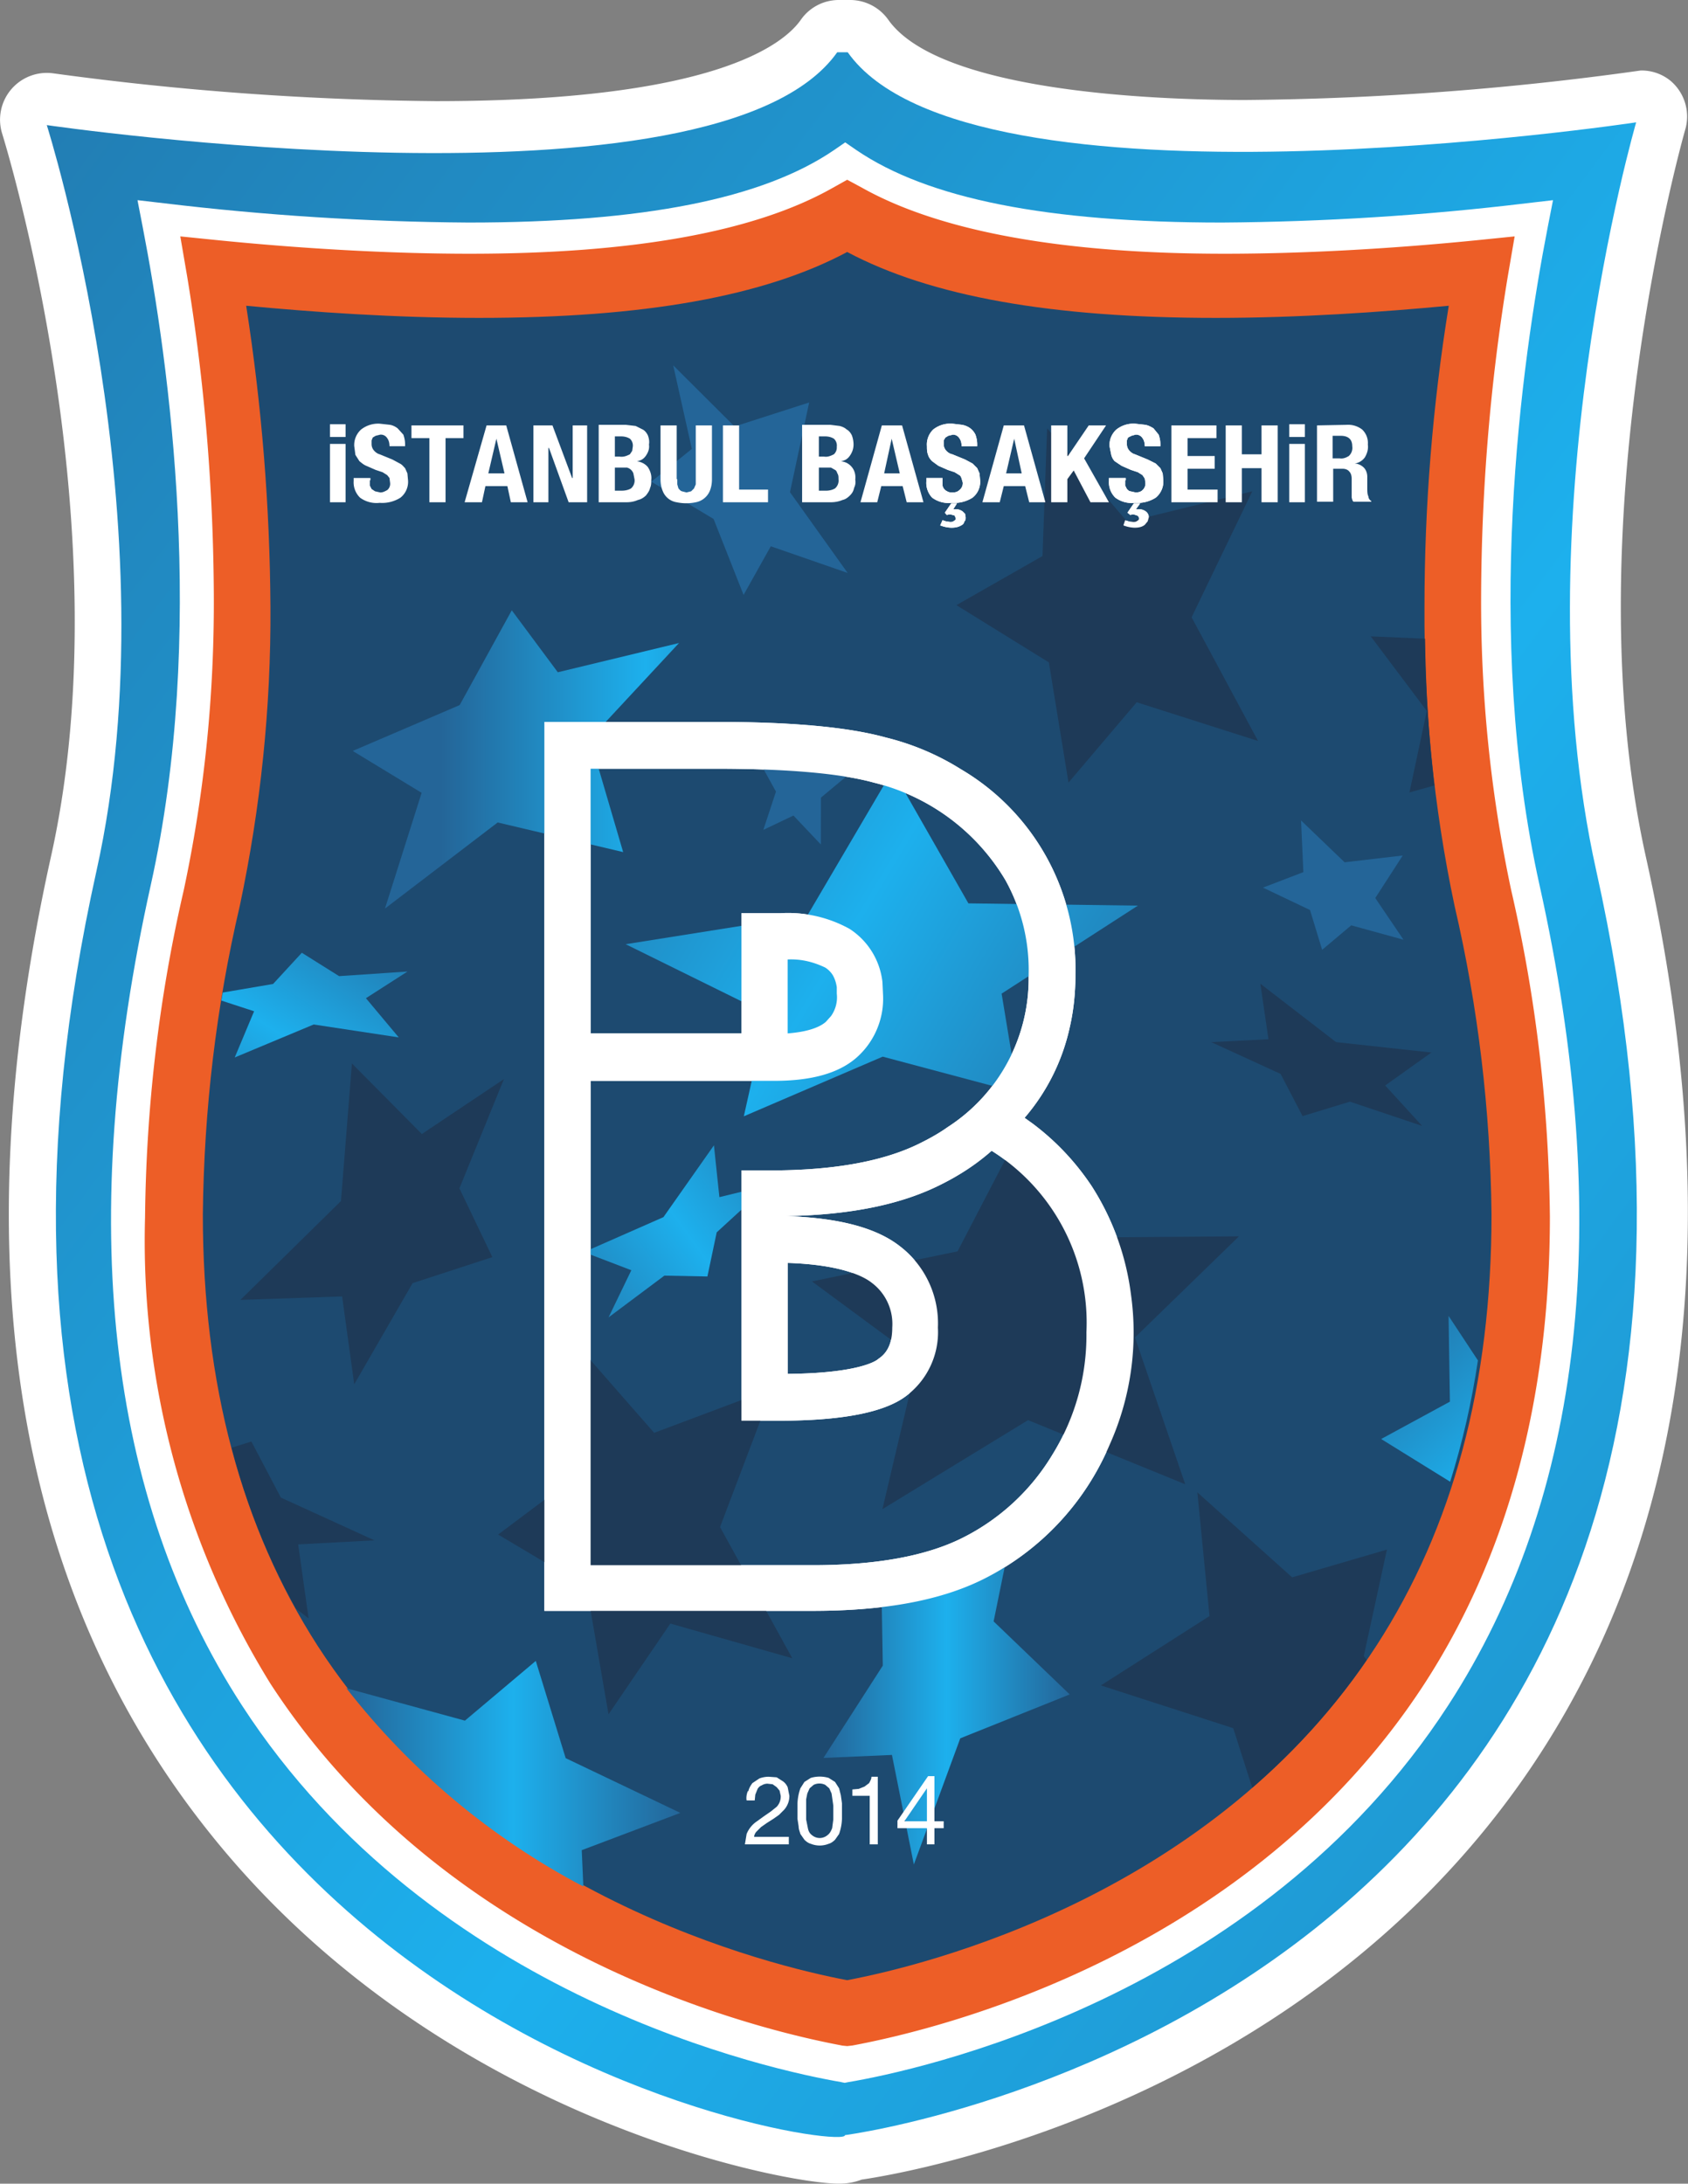 <svg height="3778.1" width="2921" xmlns="http://www.w3.org/2000/svg" xmlns:xlink="http://www.w3.org/1999/xlink"><rect width="100%" height="100%" fill="#808080" stroke="none"/><clipPath id="b"><path d="M10994 631s13058 1687 9776 16456c-1002 4506 520 9730 520 9730s-8687-1312-10260 912h-136c-1572-2224-10286-948-10286-948s1651-5195 648-9701C-2027 2309 11048 350 10994 631zm-42 689c-868 148-5323 1080-7802 4900-1761 2711-2160 6301-1189 10670 729 3271 243 6773-104 8570l-67 342 345-40c1315-158 2635-242 3960-251 2274 0 3830 309 4760 945l142 98 142-98c931-636 2489-945 4760-945 1325 9 2646 92 3962 251l345 40-67-342c-350-1797-836-5299-108-8570 972-4370 572-7956-1188-10667-2481-3823-6940-4757-7810-4903l-42-8-43 8z"/></clipPath><linearGradient id="a"><stop offset="0" stop-color="#246598"/><stop offset=".5" stop-color="#1db0ed"/><stop offset="1" stop-color="#246598"/></linearGradient><linearGradient id="c" gradientTransform="rotate(141 12639 6710) scale(32992)" gradientUnits="userSpaceOnUse" spreadMethod="pad" x1="0" x2="1" xlink:href="#a" y1="0" y2="0"/><linearGradient id="d" gradientUnits="userSpaceOnUse" spreadMethod="pad" x1="4571.2" x2="8799.5" xlink:href="#a" y1="18452" y2="18452"/><linearGradient id="e" gradientUnits="userSpaceOnUse" spreadMethod="pad" x1="8463.2" x2="11013.8" xlink:href="#a" y1="22130.4" y2="22130.4"/><linearGradient id="f" gradientUnits="userSpaceOnUse" spreadMethod="pad" x1="9847.2" x2="11080.6" xlink:href="#a" y1="18122.4" y2="18122.4"/><linearGradient id="g" gradientTransform="scale(-9639.58) rotate(-31 -3 2)" gradientUnits="userSpaceOnUse" spreadMethod="pad" x1="0" x2="1" xlink:href="#a" y1="0" y2="0"/><linearGradient id="h" gradientTransform="scale(-4936.07) rotate(45 3 -7)" gradientUnits="userSpaceOnUse" spreadMethod="pad" x1="0" x2="1" xlink:href="#a" y1="0" y2="0"/><linearGradient id="i" gradientUnits="userSpaceOnUse" spreadMethod="pad" x1="10714" x2="13917.7" xlink:href="#a" y1="6519.7" y2="6519.7"/><linearGradient id="j" gradientTransform="rotate(36 -13208 15831) scale(5342.01)" gradientUnits="userSpaceOnUse" spreadMethod="pad" x1="0" x2="1" xlink:href="#a" y1="0" y2="0"/><clipPath id="k"><path d="M2898 15495l-18-105 426-139-252-601 1027 429 1107-168-427 510 541 347-890-60-485 304-374-406-652-111z"/></clipPath><linearGradient id="l" gradientTransform="rotate(57 -10530 8651) scale(4958.25)" gradientUnits="userSpaceOnUse" spreadMethod="pad" x1="0" x2="1" xlink:href="#a" y1="0" y2="0"/><clipPath id="m"><path d="M4502 6451a9562 9562 0 013088-2586l-21 473 1283 485-1492 712-389 1265-922-777-1547 423z"/></clipPath><linearGradient id="n" gradientUnits="userSpaceOnUse" spreadMethod="pad" x1="4502" x2="8851.7" xlink:href="#a" y1="5332.4" y2="5332.4"/><clipPath id="o"><path d="M18865 9121c163 519 284 1049 364 1588l-387 587 18-1126-895-486 902-558z"/></clipPath><linearGradient id="p" gradientTransform="scale(-4724.42) rotate(-47 -4 4)" gradientUnits="userSpaceOnUse" spreadMethod="pad" x1="0" x2="1" xlink:href="#a" y1="0" y2="0"/><path d="M1451 3778c-93 0-691-111-1086-604C26 2752-67 2182 88 1483 216 911 6 239 4 232a81 81 0 0189-105c219 30 439 46 661 48 481 0 602-98 632-141a80 80 0 0166-34h19a81 81 0 0166 34c88 125 461 139 618 139a5197 5197 0 00684-51 79 79 0 0152 18 81 81 0 0125 85c-2 7-195 684-68 1257 145 652 73 1189-213 1597-388 553-1034 676-1144 692-13 5-26 7-39 7z" fill="#fff"/><path d="M175 291l59 337 33 419-46 366-46 230-33 376 29 377 79 350 151 264 183 249 220 145 255 138s196 84 209 84 207 29 207 29l180-50 311-115 321-227 149-130 145-203 119-242 59-214 34-264v-262l-51-246-42-289-18-263V677l48-218 33-188-182 20-209 21h-468l-208-42-153-50-74-33-102 58-195 67-371 25-308-25-218-21z" fill="#fff"/><g clip-path="url(#b)" transform="matrix(.133 0 0 -.133 0 3778)"><path d="M6463 371s7676 991 5746 9673c-589 2649 306 5720 306 5720s-5107-771-6031 536h-80c-924-1307-6047-557-6047-557s971-3054 381-5703C-1191 1357 6494 206 6463 371zm-25 405c-510 87-3129 635-4587 2881C817 5250 582 7360 1153 9929c428 1922 143 3981-62 5037l-39 201 203-23c773-93 1549-142 2328-148 1336 0 2251 182 2798 556l83 57 84-57c547-374 1463-556 2798-556 779 5 1556 55 2329 148l203 23-39-201c-206-1056-492-3115-64-5037 571-2569 336-4677-698-6271C9618 1411 6997 862 6486 776l-25-5-25 5z" fill="url(#c)" transform="scale(1.701)"/></g><path d="M1457 3539c-155-29-686-160-989-626a1457 1457 0 01-217-807c2-191 24-380 67-566 36-169 53-339 52-512-1-184-16-367-46-549l-12-70 69 7c151 15 301 23 432 23 283 0 494-38 628-114l25-14 26 14c134 75 345 114 627 114 132 0 282-8 433-23l69-7-12 70c-30 182-45 364-46 548-1 173 16 344 52 513 43 186 65 375 67 565 0 314-73 586-217 808-303 466-834 597-990 626l-9 1-10-1z" fill="#ed5e27"/><path d="M468 1050c1 174-17 347-53 517-41 175-62 353-64 534 0 293 67 542 199 747 280 432 784 553 916 578 132-25 636-146 916-579 132-204 199-452 199-746-2-180-23-358-64-534-36-170-53-343-52-517 0-175 14-348 42-521-117 11-259 21-403 21-284 0-493-37-638-114-144 77-353 114-637 114-145 0-287-10-403-21 27 173 41 347 42 521" fill="#1d4a70"/><path d="M1648 881h7a20 20 0 0111 4l4 4 1 6c0 3 0 5-2 7-1 3-2 5-4 6-6 4-12 5-19 5a58 58 0 01-19-4l4-9 6 2 7 1c3 0 5 0 7-2 2-1 3-2 3-4l-2-5-7-2h-3l-3 1-4-4 11-16h10l-7 11zm-17-50v9a14 14 0 008 10c3 2 6 2 10 2s8-1 11-4a15 15 0 006-13l-2-7c-1-3-2-5-4-6l-8-5-12-4-16-7-11-8c-3-3-6-7-7-11-2-5-2-10-2-15a36 36 0 0111-29 48 48 0 0133-10l17 2c5 1 10 3 14 6s7 7 9 11c2 6 3 11 3 17v3h-27c0-5-1-10-4-14a13 13 0 00-11-6l-8 2-5 3-3 5v6c0 4 1 7 3 10 3 4 7 7 12 8l22 9 13 7 8 8 4 9 1 11a35 35 0 01-13 31 59 59 0 01-36 9 48 48 0 01-34-9 37 37 0 01-10-28v-6h28v4zM1965 881h6a20 20 0 0112 4 13 13 0 015 10l-2 7-5 6c-5 4-11 5-18 5a58 58 0 01-19-4l3-9 6 2 8 1c2 0 5 0 7-2 2-1 3-2 3-4s-1-4-3-5l-6-2h-3l-3 1-5-4 11-16h11l-8 11zm-18-50v9l3 6c2 2 4 4 6 4l9 2c5 0 9-1 12-4a15 15 0 005-13l-1-7-4-6-8-5-12-4-16-7-12-8c-3-3-5-7-6-11l-3-15a36 36 0 0112-29 48 48 0 0132-10l18 2c5 1 9 3 14 6l9 11c2 6 3 11 3 17v3h-27c0-5-1-10-4-14a13 13 0 00-12-6l-7 2-6 3-2 5v6c0 4 1 7 3 10 3 4 7 7 11 8l22 9 14 7 8 8 4 9 1 11a36 36 0 01-13 31 59 59 0 01-36 9 48 48 0 01-34-9 37 37 0 01-11-29v-5h29v4zM1363 2377v-192c92 3 131 23 145 34a89 89 0 0136 78c0 32-12 46-24 54-5 5-39 25-157 26zm0-588v-129c23-1 44 4 65 14a42 42 0 0113 13c4 7 6 14 7 21v11a56 56 0 01-10 39l-9 10c-8 7-26 17-67 20zm458 728a380 380 0 01-154 143c-63 32-150 48-261 48h-384v-838h318c64 0 111-13 142-40a136 136 0 0046-110l-1-21a126 126 0 00-57-92 220 220 0 00-120-27h-67v208h-261v-458h216c124 0 216 8 274 24a366 366 0 01228 169 320 320 0 0140 163 306 306 0 01-140 264c-14 10-30 19-46 27-63 32-150 48-261 48h-50v433h65c108 0 181-14 219-42a138 138 0 0056-119 168 168 0 00-66-141c-41-32-106-49-197-52 112-2 200-20 269-55 32-16 61-35 87-58a351 351 0 01164 314 392 392 0 01-59 212zm68-465c-28-42-62-78-102-108l-14-10a357 357 0 0078-156c7-30 10-61 10-92a402 402 0 00-198-355 444 444 0 00-130-55c-65-18-162-27-295-27H942v1538h464c125 0 222-18 296-55a461 461 0 00218-232 474 474 0 0037-261 452 452 0 00-68-187" fill="#fff"/><path d="M1648 881h7a20 20 0 0111 4l4 4 1 6c0 3 0 5-2 7-1 3-2 5-4 6-6 4-12 5-19 5a58 58 0 01-19-4l4-9 6 2 7 1c3 0 5 0 7-2 2-1 3-2 3-4l-2-5-7-2h-3l-4 1-3-4 11-16h10l-7 11zm-17-50v9a14 14 0 008 10c3 2 6 2 10 2s8-1 11-4a15 15 0 006-13l-2-7c-1-3-2-5-4-6l-8-5-12-4-16-7-11-8c-3-3-6-7-7-11-2-5-2-10-2-15a36 36 0 0111-29 48 48 0 0133-10l17 2c5 1 10 3 14 6s7 7 9 11c2 6 3 11 3 17v3h-27c0-5-1-10-4-14a13 13 0 00-11-6l-8 2-5 3-3 5v6c0 4 1 7 3 10 3 4 7 7 12 8l22 9 13 7 8 8 4 9 1 11a35 35 0 01-13 31 59 59 0 01-36 9 48 48 0 01-34-9 37 37 0 01-10-28v-6h28v4z" fill="#fff"/><path d="M613 2395l-21-152-176 6 174-171 19-238 121 122 142-95-77 189 57 119-138 45z" fill="#1e3a58" fill-rule="evenodd"/><path d="M3989 13210l380 1199-714 434 1108 475 540 982 477-642 1256 303-923-993 344-1173-1275 301-25 6-1168-892" fill="url(#d)" fill-rule="evenodd" transform="matrix(.167 0 0 -.167 0 3778)"/><path d="M6667 14242l-269 681-558 334 363 294-167 749 550-548 669 215-172-804 517-724-689 239z" fill="url(#e)" fill-rule="evenodd" transform="matrix(.193 0 0 -.193 0 3778)"/><path d="M1849 1354l-34-208-160-99 149-85 8-221 139 162 216-53-105 218 115 214-210-67z" fill="#1e3a58" fill-rule="evenodd"/><path d="M8858 15271l-336-160 141 427-173 313 324 37 223 412 89-426 427-80-388-323-1-523z" fill="url(#f)" fill-rule="evenodd" transform="matrix(.155 0 0 -.155 0 3778)"/><path d="M8581 12311l264 1183-1627 802 2097 333 982 1671 875-1533 1955-26-1572-1015 189-1143-1561 416z" fill="url(#g)" fill-rule="evenodd" transform="matrix(.15 0 0 -.15 0 3778)"/><path d="M16291 15422l-675-79-506 486 27-600-469-180 546-260 141-462 338 284 607-167-328 484z" fill="url(#h)" fill-rule="evenodd" transform="matrix(.149 0 0 -.149 0 3778)"/><path d="M2312 1803l-131-101 14 96-99 5 120 55 38 73 82-25 125 42-64-70 80-57zM1527 2611l61-259-183-135 252-52 103-198 119 174 265-2-180 175 87 254-272-111z" fill="#1e3a58" fill-rule="evenodd"/><path d="M11890 4152l604 1641 1424 571-990 950 321 1574-995-1126-791 309 23-1332-772-1201 891 39z" fill="url(#i)" fill-rule="evenodd" transform="matrix(.133 0 0 -.133 0 3778)"/><path d="M7918 11269l296 613-616 236 1034 455 657 934 71-674 634 155-669-613-121-574-560 11z" fill="url(#j)" fill-rule="evenodd" transform="matrix(.133 0 0 -.133 0 3778)"/><path d="M1132 2479l-134-153v227l-136 102 153 91 38 220 107-157 211 60-125-227 91-240z" fill="#1e3a58" fill-rule="evenodd"/><g clip-path="url(#k)" transform="matrix(.133 0 0 -.133 0 3778)"><path d="M2898 15495l-18-105 426-139-252-601 1027 429 1107-168-427 510 541 347-890-60-485 304-374-406-652-111z" fill="url(#l)"/></g><path d="M2167 3093c75-65 142-139 198-221l-5-7 40-184-164 48-164-147 21 214-188 120 229 74 33 103z" fill="#1e3a58"/><g clip-path="url(#m)" transform="matrix(.133 0 0 -.133 0 3778)"><path d="M4502 6451a9562 9562 0 013088-2586l-21 473 1283 485-1492 712-389 1265-922-777-1547 423z" fill="url(#n)"/></g><g clip-path="url(#o)" transform="matrix(.133 0 0 -.133 0 3778)"><path d="M15991 7731c139 441 241 890 309 1346l-328 499 15-955-758-412 764-473z" fill="url(#p)" transform="scale(1.18)"/></g><path d="M2482 1358c-10-86-15-170-16-253l-94-4 97 129-30 141 43-12zM401 2505c25 97 62 190 111 278l22 17-18-128 132-7-162-74-51-97-35 11z" fill="#1e3a58"/><g fill="#fff"><path d="M598 869h-27V768h27zm0-113h-27v-22h27v22zM640 831v9l3 6 6 4 9 2c5 0 8-2 12-4a14 14 0 005-13l-1-8-4-5-8-5-12-4-16-7c-5-2-8-5-12-8l-7-11-2-15a36 36 0 0112-29 48 48 0 0132-10l18 2c5 1 9 3 13 6l10 11c2 6 3 11 3 17v3h-27c0-5-1-10-4-14a13 13 0 00-12-6l-8 2-5 3-2 5v6c0 4 1 7 3 10 3 4 7 7 11 8l22 9 13 7c4 2 6 5 9 8l4 9 1 11a35 35 0 01-13 31 59 59 0 01-36 9 48 48 0 01-34-9 37 37 0 01-11-29v-5h29v4zM802 758h-31v111h-28V758h-31v-22h90zM873 819l-14-60-14 60zm3-83l37 133h-29l-6-28h-38l-6 28h-30l38-133zM990 827h1v-91h25v133h-32l-34-94h-1v94h-26V736h33zM1075 849c6 0 12-1 17-4a18 18 0 006-16l-2-10a16 16 0 00-11-10h-21v40zm-3-59c7 1 12-1 18-4l4-6 1-7a16 16 0 00-5-14c-5-3-10-4-16-4h-10v35zm11-55l17 2 12 6c4 2 7 6 9 10 2 5 3 11 2 16 1 7-1 13-5 19s-9 9-16 10c7 1 14 4 19 10 4 6 7 14 6 22 0 5 0 10-2 14-1 5-4 9-7 13-4 4-9 7-14 8-7 3-13 4-21 4h-47V735zM1172 829v9l2 7c2 2 3 4 6 5l8 2 8-2 5-5 3-7V736h28v93c0 7-1 14-4 21a33 33 0 01-24 19 80 80 0 01-33 0 31 31 0 01-24-19c-3-7-4-14-4-21v-93h28v93zM1251 736h28v111h50v22h-78zM1429 849c5 0 11-1 16-4a18 18 0 006-16c0-4 0-7-2-10-1-3-2-5-4-6l-7-4h-21v40zm-3-59c6 1 11-1 17-4a16 16 0 005-13 16 16 0 00-5-14c-5-3-10-4-16-4h-10v35zm11-55l16 2c4 1 9 3 12 6 4 2 7 6 9 10 2 5 3 11 3 16 0 7-2 13-6 19s-9 9-16 10c8 1 14 4 19 10s7 14 6 22c1 5 0 10-2 14-1 5-3 9-7 13s-8 7-13 8c-7 3-14 4-21 4h-49V735zM1557 819l-14-60-13 60zm4-83l37 133h-29l-7-28h-37l-7 28h-29l37-133zM1768 819l-13-60-14 60zm4-83l37 133h-28l-7-28h-37l-7 28h-30l37-133zM1847 789h1l36-53h30l-38 57 43 76h-32l-29-55-11 15v40h-28V736h28zM2105 758h-50v31h47v22h-47v36h52v22h-80V736h78zM2149 736v50h34v-50h28v133h-28v-59h-34v59h-28V736zM2258 869h-27V768h27zm0-113h-27v-22h27v22zM2318 793c6 1 11-1 16-4a19 19 0 006-17c0-12-7-18-20-18h-14v39zm12-58a40 40 0 0127 8 32 32 0 0110 26c1 8-1 15-5 22a26 26 0 01-18 11c6 0 12 3 16 7s6 10 6 16v18c0 7 0 12 2 16 0 3 2 6 5 8v1h-31c-2-2-2-4-3-7v-33c0-4-1-9-4-12-3-4-8-5-12-5h-16v57h-28V736zM1363 2377v-192c92 3 131 23 145 34a89 89 0 0136 78c0 32-12 46-24 54-5 5-39 25-157 26zm0-588v-129c23-1 44 4 65 14a42 42 0 0113 13c4 7 6 14 7 21v11a56 56 0 01-10 39l-9 10c-8 7-26 17-67 20zm458 728a380 380 0 01-154 143c-63 32-150 48-261 48h-384v-838h318c64 0 111-13 142-40a136 136 0 0046-110l-1-21a126 126 0 00-57-92 220 220 0 00-120-27h-67v208h-261v-458h216c124 0 216 8 274 24a366 366 0 01228 169 320 320 0 0140 163 306 306 0 01-140 264c-14 10-30 19-46 27-63 32-150 48-261 48h-50v433h65c108 0 181-14 219-42a138 138 0 0056-119 168 168 0 00-66-141c-41-32-106-49-197-52 112-2 200-20 269-55 32-16 61-35 87-58a351 351 0 01164 314 392 392 0 01-59 212zm68-465c-28-42-62-78-102-108l-14-10a357 357 0 0078-156c7-30 10-61 10-92a402 402 0 00-198-355 444 444 0 00-130-55c-65-18-162-27-295-27H942v1538h464c125 0 222-18 296-55a461 461 0 00218-232 474 474 0 0037-261 452 452 0 00-68-187M1295 3099c1-5 4-10 7-14l12-8c5-2 11-3 16-3l14 1 11 7c4 3 6 6 8 10l3 15a36 36 0 01-9 24l-9 9-10 7-11 7-10 7-8 8c-2 2-4 6-4 9h60v13h-76l3-18a48 48 0 0118-22l11-8 13-9 10-8a26 26 0 007-19l-2-9-5-6-7-5-9-1c-3 0-7 1-10 3-3 1-5 3-7 6l-4 10-1 10h-14c-1-5 0-11 2-16M1395 3148l3 15c1 5 3 9 7 12a21 21 0 0014 5 21 21 0 0013-5c4-3 6-7 8-12l2-15v-24l-3-21-4-9-7-6a23 23 0 00-20 0l-7 6-4 9-2 10v35zm-15-28a91 91 0 015-26l7-11 11-7c10-3 21-3 31 0l11 7 7 11 3 12 2 14v27a89 89 0 01-5 26l-7 10c-3 3-7 6-11 7-10 4-21 4-31 0-4-1-8-4-11-7l-7-10c-1-4-3-8-3-13l-2-13v-27M1505 3191v-84h-30v-11l11-1 10-4 8-6c2-4 4-7 4-11h11v117zM1604 3094l-39 57h39v-57zm29 57v12h-16v28h-13v-28h-51v-13l53-77h11v78zM1965 881h6a20 20 0 0112 4 13 13 0 015 10l-2 7-5 6c-5 4-11 5-18 5a58 58 0 01-19-4l3-9 6 2 8 1c2 0 5 0 7-2 2-1 3-2 3-4s-1-4-3-5l-6-2h-3l-3 1-5-4 11-16h11l-8 11zm-18-50v9l3 6c2 2 4 4 6 4l9 2c5 0 9-1 12-4a15 15 0 005-13l-1-7-4-6-8-5-12-4-16-7-12-8c-3-3-5-7-6-11l-3-15a36 36 0 0112-29 48 48 0 0132-10l18 2c5 1 9 3 14 6l9 11c2 6 3 11 3 17v3h-27c0-5-1-10-4-14a13 13 0 00-12-6l-7 2-6 3-2 5v6c0 4 1 7 3 10 3 4 7 7 11 8l22 9 14 7 8 8 4 9 1 11a36 36 0 01-13 31 59 59 0 01-36 9 48 48 0 01-34-9 37 37 0 01-11-29v-5h29v4z"/></g></svg>